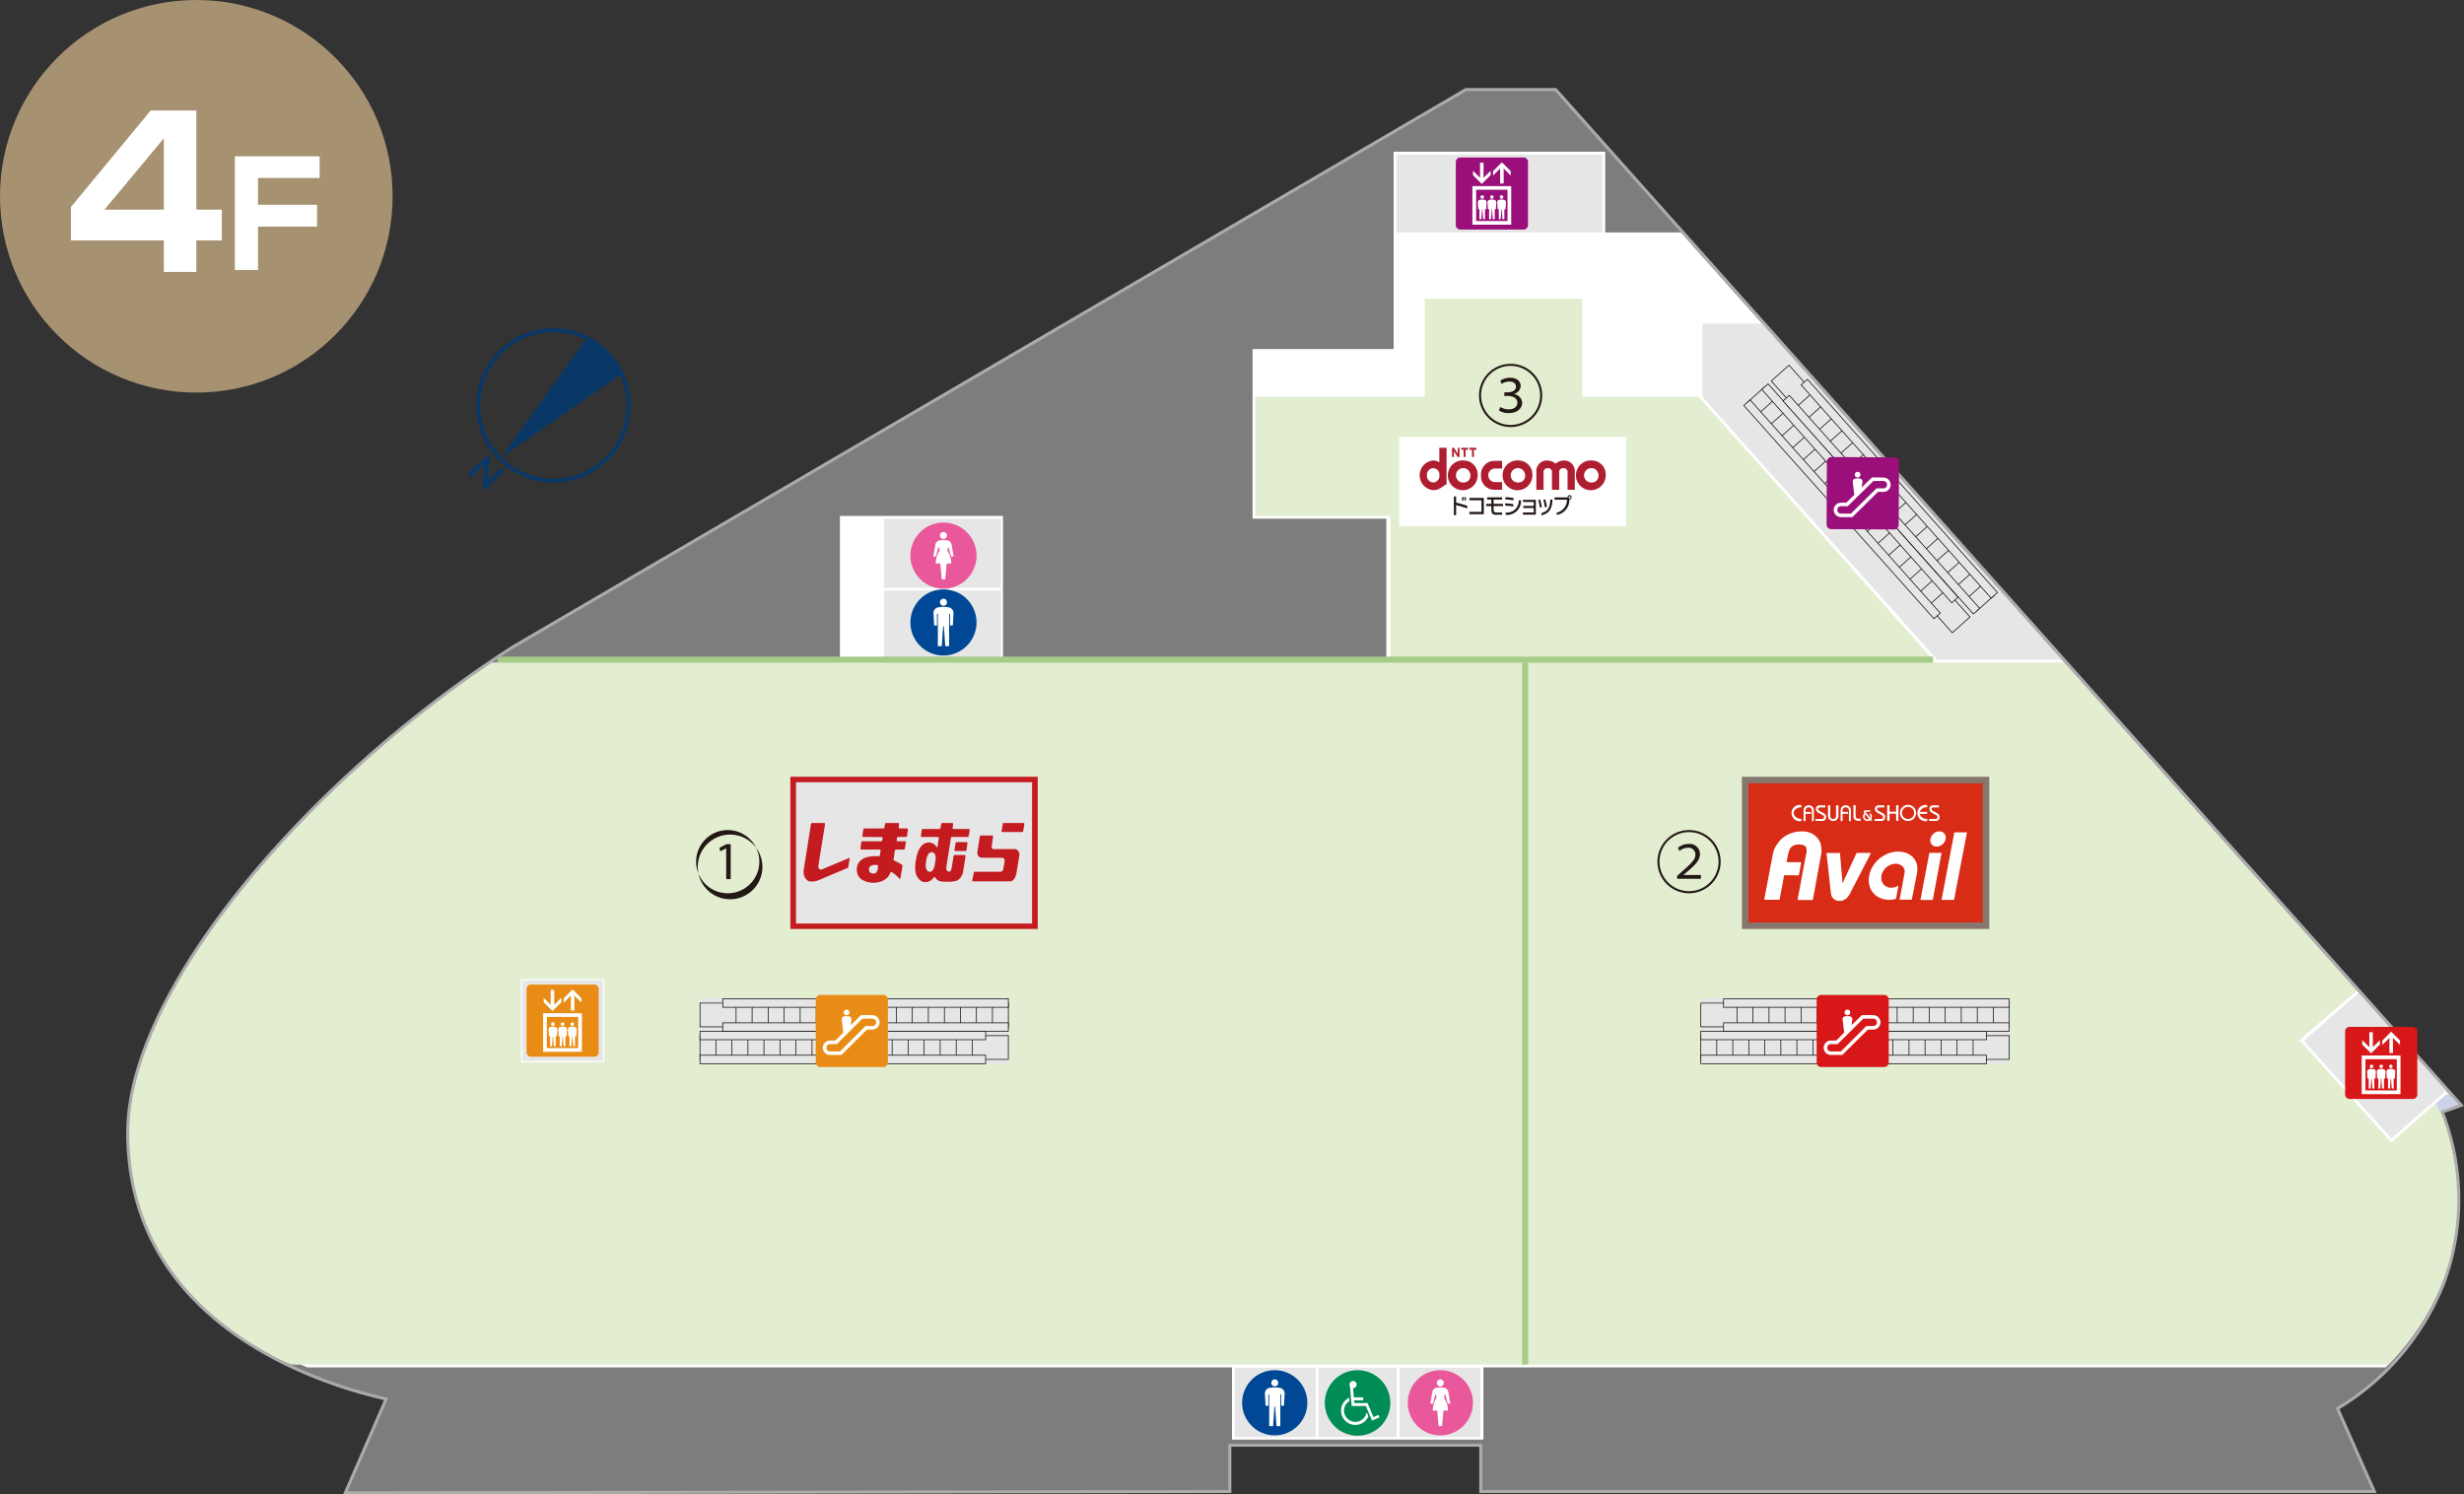 <svg xmlns="http://www.w3.org/2000/svg" viewBox="0 0 253.754 153.912"><rect x="0" y="0" width="253.754" height="153.912" fill="#333333" stroke="none"/><defs><style>.cls-1{fill:#7d7d7e;}.cls-2{fill:#fff;}.cls-3{fill:#e6e6e7;}.cls-4{fill:#e3eed1;}.cls-11,.cls-12,.cls-13,.cls-14,.cls-17,.cls-26,.cls-27,.cls-5,.cls-7{fill:none;}.cls-5{stroke:#a6cc87;stroke-width:0.63px;}.cls-6{fill:#ccd2e8;}.cls-7{stroke:#ababab;stroke-width:0.315px;}.cls-8{fill:#ae1e30;}.cls-9{fill:#221714;}.cls-10{fill:#d71718;}.cls-11,.cls-12,.cls-13,.cls-14{stroke:#040000;}.cls-11{stroke-width:0.072px;}.cls-12{stroke-width:0.072px;}.cls-13{stroke-width:0.072px;}.cls-14{stroke-width:0.072px;}.cls-15{fill:#9a0f79;}.cls-16{fill:#e88c15;}.cls-17{stroke:#fff;stroke-width:0.126px;}.cls-18{fill:#c31b1f;}.cls-19{fill:#86776e;}.cls-20{fill:#d92c16;}.cls-21{fill:#e8589a;}.cls-22{fill:#004896;}.cls-23{fill:#008c55;}.cls-24{fill:#231815;}.cls-25{fill:#a69271;}.cls-26,.cls-27{stroke:#0a3866;}.cls-26{stroke-linecap:round;stroke-linejoin:round;stroke-width:0.494px;}.cls-27{stroke-width:0.405px;}.cls-28{fill:#0a3866;}</style></defs><title>4f</title><g id="レイヤー_2" data-name="レイヤー 2"><g id="レイヤー_1-2" data-name="レイヤー 1"><path class="cls-1" d="M152.496,148.856v4.763h92.022l-3.781-8.546A26.203,26.203,0,0,0,251.661,132.19a24.733,24.733,0,0,0-.143-17.649l1.962-.698L160.208,9.226h-9.244L52.791,66.648C31.857,80.1,13.157,101.888,13.157,116.644c0,20.925,22.195,26.438,26.608,27.45l-4.2,9.66,91.087-.135v-4.763Z"/><path class="cls-2" d="M152.77,148.272v-7.438h92.915a26.435,26.435,0,0,0,5.914-8.9,23.164,23.164,0,0,0,1.262-11.945,22.933,22.933,0,0,0-1.396-5.294l-.249-.564,1.744-.621L173.103,23.942h-7.794V15.623H143.523V35.952H128.994v17.47h13.777v14.521H103.29V53.136H86.499V67.943H51.671A119.666,119.666,0,0,0,25.593,91.395a68.458,68.458,0,0,0-8.665,13.254A28.199,28.199,0,0,0,13.73,116.571,23.753,23.753,0,0,0,17.189,129.27a26.998,26.998,0,0,0,7.961,8.062,39.517,39.517,0,0,0,6.489,3.502H126.877v7.438Z"/><polygon class="cls-3" points="199.5 67.942 212.333 67.942 181.486 33.343 175.315 33.343 175.318 40.867 199.5 67.942"/><rect class="cls-3" x="91.03" y="60.827" width="12.051" height="7.116"/><rect class="cls-3" x="91.03" y="53.422" width="12.051" height="7.118"/><rect class="cls-3" x="143.81" y="15.909" width="21.213" height="8.033"/><polygon class="cls-3" points="246.277 117.256 237.261 107.202 242.923 102.252 251.944 112.306 246.277 117.256"/><path class="cls-4" d="M142.772,68.231s-75.744-.002-92.389-.002a117.996,117.996,0,0,0-25.377,23.166,68.443,68.443,0,0,0-8.665,13.254,28.195,28.195,0,0,0-3.199,11.922,23.75,23.75,0,0,0,3.46,12.699,29.491,29.491,0,0,0,8.198,8.605,30.533,30.533,0,0,0,5.213,2.67h127.062V68.231Z"/><path class="cls-4" d="M252.861,119.988c-.111-.767-.255-1.472-.4-2.101a25.218,25.218,0,0,0-1.245-3.757l-.374-.496-4.568,4.028-1.42-1.561-8.051-8.988,5.928-5.075-30.196-33.81h-55.13v72.316H245.97a26.368,26.368,0,0,0,5.629-8.611,23.158,23.158,0,0,0,1.262-11.945"/><polygon class="cls-4" points="174.937 40.867 162.956 40.867 162.956 30.769 146.728 30.769 146.728 40.867 129.28 40.867 129.28 53.136 143.176 53.136 143.176 67.942 174.756 67.942 174.797 67.942 186.945 67.942 192.748 67.942 199.074 67.942 174.937 40.867"/><line class="cls-5" x1="199.074" y1="67.943" x2="51.24" y2="67.943"/><polygon class="cls-6" points="250.842 113.634 252.138 112.589 253.315 113.744 251.293 114.562 250.842 113.634"/><path class="cls-7" d="M152.496,148.856v4.763h92.022l-3.781-8.546A26.203,26.203,0,0,0,251.661,132.19a24.733,24.733,0,0,0-.143-17.649l1.962-.698L160.208,9.226h-9.244L52.791,66.648C31.857,80.1,13.157,101.888,13.157,116.644c0,20.925,22.195,26.438,26.608,27.45l-4.2,9.66,91.087-.135v-4.763Z"/><line class="cls-5" x1="157.074" y1="68.231" x2="157.074" y2="140.545"/><rect class="cls-2" x="144.098" y="44.99" width="23.375" height="9.208"/><path class="cls-8" d="M152.522,48.954a1.383,1.383,0,0,0,1.27,1.486q.057.004.115.004h.784v-.788h-.711a.7.7,0,0,1-.017-1.401h.728v-.789h-.784a1.383,1.383,0,0,0-1.389,1.376c0,.037.001.074.004.111"/><path class="cls-8" d="M161.1,47.428a1.39,1.39,0,0,0-.901.329,1.39,1.39,0,0,0-.899-.329,1.098,1.098,0,0,0-1.086,1.109q.001.048.005.096v1.812h.745V48.674a.403.403,0,0,1,.436-.454.381.381,0,0,1,.427.415v1.81h.746v-1.81a.382.382,0,0,1,.426-.415.4.4,0,0,1,.437.359.407.407,0,0,1-.002.095v1.771h.746v-1.812a1.097,1.097,0,0,0-.983-1.2c-.032-.003-.065-.005-.097-.005"/><path class="cls-8" d="M163.977,47.428a1.534,1.534,0,1,0,1.381,1.673q.007-.072.007-.144a1.445,1.445,0,0,0-1.357-1.527l-.031-.002m-.002,2.263a.742.742,0,1,1,.643-.737.674.674,0,0,1-.608.734l-.035.002"/><path class="cls-8" d="M148.228,46.12v1.496a1.202,1.202,0,0,0-.647-.188,1.535,1.535,0,0,0,0,3.054c.672,0,.923-.367,1.395-.607V46.12Zm-1.274,2.834a.672.672,0,0,1,.607-.732l.034-.002a.665.665,0,0,1,.645.684l-.002.034v.039a.665.665,0,0,1-.615.712l-.029.002a.672.672,0,0,1-.642-.701l.003-.036"/><polygon class="cls-8" points="151.193 46.12 151.192 46.323 150.929 46.323 150.93 47.065 150.735 47.065 150.735 46.323 150.473 46.323 150.473 46.12 151.193 46.12"/><polygon class="cls-8" points="152.055 46.12 152.055 46.323 151.792 46.323 151.792 47.065 151.597 47.065 151.597 46.323 151.336 46.323 151.336 46.12 152.055 46.12"/><polygon class="cls-8" points="149.742 46.12 150.123 46.724 150.123 46.12 150.309 46.12 150.309 47.065 150.106 47.065 149.726 46.461 149.726 47.065 149.539 47.065 149.539 46.12 149.742 46.12"/><path class="cls-8" d="M150.789,47.428a1.534,1.534,0,1,0,1.38,1.674q.007-.072.007-.145a1.444,1.444,0,0,0-1.356-1.527l-.031-.002m-.001,2.263a.743.743,0,1,1,.64-.737.673.673,0,0,1-.606.734l-.034.002"/><path class="cls-8" d="M156.422,47.428A1.534,1.534,0,1,0,157.805,49.1q.007-.071.007-.142a1.442,1.442,0,0,0-1.351-1.527l-.039-.002m0,2.263a.742.742,0,1,1,.642-.737.673.673,0,0,1-.607.734l-.035.002"/><path class="cls-9" d="M149.958,52.019V53.064h-.231V51.131h.231v.634c.405.101.781.2,1.148.33V52.36c-.393-.131-.762-.242-1.148-.341m.613-.823h.151v.346h-.151Zm.241,0h.15v.346h-.15Z"/><polygon class="cls-9" points="151.323 52.961 151.323 52.722 152.569 52.722 152.569 51.523 151.327 51.523 151.327 51.284 152.809 51.284 152.809 52.961 151.323 52.961"/><path class="cls-9" d="M153.82,52.123v.372c0,.19.056.29.287.29h.592v.234h-.662c-.328,0-.45-.17-.45-.465V52.123H153.06v-.231h.528v-.438h-.434v-.231h1.538v.231H153.82v.438h.974v.231Z"/><path class="cls-9" d="M155.013,52.079v-.238a7.357,7.357,0,0,1,.836.088v.24a6.45,6.45,0,0,0-.836-.09m.019-.64v-.236a7.816,7.816,0,0,1,.835.087v.242a6.724,6.724,0,0,0-.835-.093m.032,1.588v-.242a1.211,1.211,0,0,0,1.345-1.253h.232a1.43,1.43,0,0,1-1.577,1.495"/><polygon class="cls-9" points="156.845 53.007 156.845 52.783 157.949 52.783 157.949 52.326 156.875 52.326 156.875 52.106 157.949 52.106 157.949 51.702 156.845 51.702 156.845 51.482 158.168 51.482 158.168 53.007 156.845 53.007"/><path class="cls-9" d="M158.575,52.26a5.572,5.572,0,0,0-.164-.788h.211a6.686,6.686,0,0,1,.168.788Zm.17.809v-.227c.679-.164.899-.638.907-1.36v-.026h.225v.026c-.016.918-.369,1.437-1.132,1.587m.346-.833a6.634,6.634,0,0,0-.15-.782h.209a6.143,6.143,0,0,1,.161.782Z"/><path class="cls-9" d="M161.649,51.445a.079.079,0,0,1-.027-.003,1.566,1.566,0,0,1-1.301,1.593v-.236a1.351,1.351,0,0,0,1.058-1.331h-1.289v-.235h1.364v-.008a.197.197,0,1,1,.391-.039.192.192,0,0,1,0,.039.21.21,0,0,1-.196.22m0-.328a.104.104,0,0,0-.101.107v.001a.102.102,0,1,0,.203,0,.104.104,0,0,0-.099-.108h-.003"/><path class="cls-10" d="M241.977,113.191a.465.465,0,0,1-.466-.464v-6.503a.464.464,0,0,1,.466-.46h6.501a.464.464,0,0,1,.468.46v6.503a.466.466,0,0,1-.468.464h-6.501Z"/><path class="cls-2" d="M246.833,112.308h-3.231v-3.215h3.231Zm-3.614.383h3.996v-3.979h-3.996Z"/><polygon class="cls-2" points="245.094 107.584 245.094 107.129 244.364 107.858 244.364 106.31 244.004 106.31 244.004 107.858 243.277 107.129 243.277 107.584 244.185 108.493 245.094 107.584"/><polygon class="cls-2" points="246.073 106.9 246.073 108.448 246.438 108.448 246.438 106.9 247.166 107.625 247.166 107.169 246.253 106.262 245.347 107.169 245.347 107.625 246.073 106.9"/><path class="cls-2" d="M243.816,111.089h.124V112.12h.199l.073-1.031h.034l.074,1.031h.197v-1.031h.125l.035-.691a.264.264,0,0,0-.23-.283,1.33,1.33,0,0,0-.437,0,.264.264,0,0,0-.23.283Z"/><path class="cls-2" d="M244.23,110.018a.178.178,0,0,0,.179-.177V109.84a.18.18,0,1,0-.182.178h.003"/><path class="cls-2" d="M244.815,111.089h.121V112.12h.2l.074-1.031h.035l.071,1.031h.201v-1.031h.123l.036-.691a.267.267,0,0,0-.232-.283,1.382,1.382,0,0,0-.217-.018,1.329,1.329,0,0,0-.217.018.266.266,0,0,0-.234.283Z"/><path class="cls-2" d="M245.227,110.018a.179.179,0,0,0,.18-.178v0a.181.181,0,1,0-.185.178h.005"/><path class="cls-2" d="M245.811,111.089h.123V112.12h.199l.072-1.031h.037l.074,1.031h.197v-1.031h.126l.034-.691a.266.266,0,0,0-.23-.283,1.348,1.348,0,0,0-.44,0,.268.268,0,0,0-.228.283Z"/><path class="cls-2" d="M246.221,110.018a.179.179,0,1,0-.18-.178.18.18,0,0,0,.18.178"/><rect class="cls-3" x="190.174" y="36.631" width="2.445" height="31.759" transform="translate(13.571 140.646) rotate(-41.706)"/><path class="cls-11" d="M200.365,60.804l-1.843,1.645m.746-2.877-1.844,1.645M198.17,58.34l-1.843,1.645m.747-2.875-1.846,1.645m.746-2.877-1.842,1.644m.744-2.876L193.03,56.292m.747-2.876-1.844,1.643m.747-2.875-1.845,1.644m.747-2.877-1.845,1.646m.746-2.876L188.64,51.365m.744-2.876L187.54,50.135m.747-2.876-1.845,1.644m.747-2.877-1.844,1.645m.746-2.875L184.247,46.439m.746-2.876-1.845,1.646m.745-2.877-1.844,1.644m.747-2.875-1.845,1.645m-1.037-1.273,1.826-1.627,21.138,23.702-1.824,1.626Z"/><polygon class="cls-3" points="179.587 41.766 180.233 41.188 199.814 63.142 199.167 63.721 179.587 41.766"/><polygon class="cls-11" points="179.587 41.766 180.233 41.188 199.814 63.142 199.167 63.721 179.587 41.766"/><rect class="cls-3" x="191.111" y="36.102" width="0.868" height="29.417" transform="translate(14.69 140.218) rotate(-41.675)"/><rect class="cls-12" x="191.111" y="36.102" width="0.868" height="29.417" transform="translate(14.69 140.218) rotate(-41.675)"/><rect class="cls-3" x="192.676" y="34.399" width="2.445" height="31.759" transform="translate(15.7 141.765) rotate(-41.712)"/><path class="cls-11" d="M184.929,41.985l1.844-1.644m-.748,2.876,1.846-1.645m-.746,2.876,1.844-1.645m-.746,2.876,1.844-1.644m-.747,2.876,1.844-1.645m-.744,2.877,1.844-1.645m-.746,2.877L193.36,47.73m-.744,2.875,1.845-1.644m-.748,2.876,1.846-1.645m-.748,2.875,1.845-1.643M195.912,54.3l1.844-1.645m-.747,2.877,1.845-1.646m-.747,2.876,1.844-1.644m-.746,2.876,1.845-1.645m-.747,2.876,1.844-1.644m-.745,2.876,1.843-1.645m-.745,2.876,1.846-1.644m1.035,1.271-1.825,1.627-21.14-23.701,1.826-1.627Z"/><rect class="cls-3" x="195.16" y="35.626" width="0.87" height="29.417" transform="translate(16.078 142.879) rotate(-41.703)"/><rect class="cls-13" x="195.16" y="35.626" width="0.87" height="29.417" transform="translate(16.078 142.879) rotate(-41.703)"/><rect class="cls-3" x="193.316" y="37.27" width="0.868" height="29.418" transform="translate(14.639 142.312) rotate(-41.781)"/><rect class="cls-14" x="193.316" y="37.27" width="0.868" height="29.418" transform="translate(14.639 142.312) rotate(-41.781)"/><path class="cls-15" d="M188.571,54.499a.465.465,0,0,1-.461-.467l.032-6.498a.466.466,0,0,1,.468-.461l6.495.034a.465.465,0,0,1,.463.465l-.033,6.497a.467.467,0,0,1-.467.463Z"/><path class="cls-2" d="M191.304,49.181a.292.292,0,1,0-.289-.295.289.289,0,0,0,.282.295h.007"/><path class="cls-2" d="M194.706,49.935a.747.747,0,0,1-.762.731l-.01,0-.534-.003-2.638,2.602-1.164-.006a.733.733,0,0,1-.751-.714c0-.009,0-.017,0-.026a.745.745,0,0,1,.744-.745h.012l.534.002.828-.812-.161-1.34a.192.192,0,0,1-.003-.04.306.306,0,0,1,.261-.3,2.416,2.416,0,0,1,.244-.013,2.007,2.007,0,0,1,.246.018.306.306,0,0,1,.261.301.07.07,0,0,1-.008.039l-.076.58,1.058-1.037,1.156.006a.755.755,0,0,1,.764.746v.011"/><path class="cls-15" d="M190.285,52.141l2.649-2.604,1.005.005a.402.402,0,0,1,.291.119.367.367,0,0,1,.111.272.375.375,0,0,1-.38.369l-.024-.001-.687-.002-2.637,2.604-1.014-.005a.4.4,0,0,1-.286-.111.369.369,0,0,1-.103-.265.409.409,0,0,1,.111-.274.402.402,0,0,1,.281-.109Z"/><rect class="cls-3" x="72.087" y="102.796" width="31.797" height="6.758"/><rect class="cls-3" x="72.087" y="106.669" width="31.758" height="2.445"/><path class="cls-11" d="M100.126,106.717v2.47m-1.65-2.47v2.47m-1.65-2.47v2.47m-1.65-2.47v2.47m-1.651-2.47v2.47m-1.649-2.47v2.47m-1.65-2.47v2.47m-1.65-2.47v2.47m-1.65-2.47v2.47m-1.651-2.47v2.47m-1.649-2.47v2.47m-1.65-2.47v2.47m-1.65-2.47v2.47m-1.65-2.47v2.47m-1.651-2.47v2.47m-1.65-2.47v2.47m-1.649-2.47v2.47m-1.639-2.518h31.758v2.445H72.087Z"/><rect class="cls-3" x="72.087" y="108.686" width="29.418" height="0.868"/><rect class="cls-11" x="72.087" y="108.686" width="29.418" height="0.868"/><rect class="cls-3" x="72.087" y="106.216" width="29.418" height="0.868"/><rect class="cls-11" x="72.087" y="106.216" width="29.418" height="0.868"/><rect class="cls-3" x="72.087" y="103.315" width="31.758" height="2.447"/><path class="cls-11" d="M75.806,105.713v-2.471m1.649,2.471v-2.471m1.651,2.471v-2.471m1.65,2.471v-2.471m1.649,2.471v-2.471m1.651,2.471v-2.471m1.65,2.471v-2.471m1.65,2.471v-2.471m1.65,2.471v-2.471m1.65,2.471v-2.471m1.65,2.471v-2.471m1.649,2.471v-2.471m1.65,2.471v-2.471m1.652,2.471v-2.471m1.649,2.471v-2.471m1.651,2.471v-2.471m1.648,2.471v-2.471m1.64,2.52H72.087V103.315h31.758Z"/><rect class="cls-3" x="74.427" y="102.875" width="29.418" height="0.87"/><rect class="cls-11" x="74.427" y="102.875" width="29.418" height="0.87"/><rect class="cls-3" x="74.427" y="105.347" width="29.418" height="0.869"/><rect class="cls-11" x="74.427" y="105.347" width="29.418" height="0.869"/><path class="cls-16" d="M84.477,102.477h6.498a.462.462,0,0,1,.462.462v6.497a.464.464,0,0,1-.464.464H84.477a.464.464,0,0,1-.464-.464h0v-6.496A.463.463,0,0,1,84.477,102.477Z"/><path class="cls-2" d="M87.183,104.57a.291.291,0,1,0-.005,0h.005"/><path class="cls-2" d="M90.587,105.304a.748.748,0,0,1-.757.739l-.012,0h-.534l-2.626,2.614h-1.165a.732.732,0,0,1-.754-.71c0-.009,0-.017,0-.026a.746.746,0,0,1,.743-.748h.542l.824-.819-.167-1.339a.122.122,0,0,1-.004-.038.305.305,0,0,1,.26-.3,2.274,2.274,0,0,1,.245-.016,2.165,2.165,0,0,1,.244.016.305.305,0,0,1,.262.3.079.079,0,0,1-.006.038l-.072.581,1.052-1.041h1.156a.757.757,0,0,1,.769.745v.005"/><path class="cls-16" d="M86.176,107.537l2.636-2.619h1.006a.401.401,0,0,1,.293.118.367.367,0,0,1,.111.268.376.376,0,0,1-.378.374l-.026-.001h-.687l-2.623,2.619H85.493a.402.402,0,0,1-.285-.111.363.363,0,0,1-.105-.265.402.402,0,0,1,.111-.276.39.39,0,0,1,.279-.107Z"/><rect class="cls-3" x="175.16" y="102.796" width="31.797" height="6.758"/><rect class="cls-3" x="175.16" y="106.669" width="31.76" height="2.445"/><path class="cls-11" d="M203.2,106.717v2.47m-1.65-2.47v2.47m-1.65-2.47v2.47m-1.65-2.47v2.47m-1.65-2.47v2.47m-1.651-2.47v2.47m-1.65-2.47v2.47m-1.649-2.47v2.47m-1.65-2.47v2.47m-1.649-2.47v2.47m-1.652-2.47v2.47m-1.647-2.47v2.47m-1.652-2.47v2.47m-1.65-2.47v2.47m-1.649-2.47v2.47m-1.65-2.47v2.47m-1.649-2.47v2.47m-1.642-2.518h31.76v2.445H175.16Z"/><rect class="cls-3" x="175.16" y="108.686" width="29.419" height="0.868"/><rect class="cls-11" x="175.16" y="108.686" width="29.419" height="0.868"/><rect class="cls-3" x="175.16" y="106.216" width="29.419" height="0.868"/><rect class="cls-11" x="175.16" y="106.216" width="29.419" height="0.868"/><rect class="cls-3" x="175.16" y="103.315" width="31.76" height="2.447"/><path class="cls-11" d="M178.88,105.713v-2.471m1.65,2.471v-2.471m1.649,2.471v-2.471m1.65,2.471v-2.471m1.649,2.471v-2.471m1.652,2.471v-2.471m1.65,2.471v-2.471m1.649,2.471v-2.471m1.65,2.471v-2.471m1.649,2.471v-2.471m1.651,2.471v-2.471m1.65,2.471v-2.471m1.651,2.471v-2.471m1.649,2.471v-2.471m1.649,2.471v-2.471m1.651,2.471v-2.471m1.65,2.471v-2.471m1.64,2.52H175.16V103.315h31.76Z"/><rect class="cls-3" x="177.5" y="102.875" width="29.419" height="0.87"/><rect class="cls-11" x="177.5" y="102.875" width="29.419" height="0.87"/><rect class="cls-3" x="177.5" y="105.347" width="29.419" height="0.869"/><rect class="cls-11" x="177.5" y="105.347" width="29.419" height="0.869"/><path class="cls-10" d="M187.551,102.477h6.497a.462.462,0,0,1,.462.462v6.497a.464.464,0,0,1-.464.464h-6.494a.464.464,0,0,1-.464-.464h0V102.94A.463.463,0,0,1,187.551,102.477Z"/><path class="cls-2" d="M190.256,104.57a.292.292,0,1,0-.291-.294v.002a.288.288,0,0,0,.284.292h.007"/><path class="cls-2" d="M193.661,105.306a.745.745,0,0,1-.753.736l-.013,0h-.535l-2.627,2.614h-1.165a.733.733,0,0,1-.754-.712c0-.008,0-.017,0-.025a.746.746,0,0,1,.745-.748h.544l.821-.819-.165-1.339a.073.073,0,0,1-.007-.038.306.306,0,0,1,.264-.3,1.91,1.91,0,0,1,.487,0,.306.306,0,0,1,.262.3.101.101,0,0,1-.005.038l-.074.582,1.052-1.042h1.158a.757.757,0,0,1,.767.748v.004"/><path class="cls-10" d="M189.251,107.537l2.637-2.619h1.006a.401.401,0,0,1,.292.118.363.363,0,0,1,.111.27.377.377,0,0,1-.382.371l-.02-.001h-.687l-2.625,2.619h-1.015a.396.396,0,0,1-.283-.111.358.358,0,0,1-.106-.265.412.412,0,0,1,.11-.276.39.39,0,0,1,.279-.107Z"/><rect class="cls-3" x="53.728" y="100.907" width="8.427" height="8.426"/><rect class="cls-17" x="53.728" y="100.907" width="8.427" height="8.426"/><path class="cls-16" d="M54.69,108.835a.464.464,0,0,1-.464-.464v-6.504a.463.463,0,0,1,.464-.462h6.502a.465.465,0,0,1,.467.462v6.504a.466.466,0,0,1-.467.464Z"/><path class="cls-2" d="M59.547,107.952H56.315v-3.219h3.233Zm-3.615.38h3.996v-3.977H55.933Z"/><polygon class="cls-2" points="57.809 103.227 57.809 102.771 57.08 103.502 57.08 101.953 56.718 101.953 56.718 103.502 55.991 102.771 55.991 103.227 56.898 104.133 57.809 103.227"/><polygon class="cls-2" points="58.789 102.542 58.789 104.089 59.152 104.089 59.152 102.542 59.879 103.268 59.879 102.812 58.967 101.906 58.061 102.812 58.061 103.268 58.789 102.542"/><path class="cls-2" d="M56.529,106.733h.124v1.029h.198l.074-1.029h.036l.072,1.029h.197v-1.029h.125l.037-.689a.268.268,0,0,0-.23-.286,1.487,1.487,0,0,0-.22-.017,1.463,1.463,0,0,0-.219.017.266.266,0,0,0-.229.286Z"/><path class="cls-2" d="M56.942,105.661a.179.179,0,0,0,.18-.178h0a.181.181,0,1,0-.361-.008v.008a.18.18,0,0,0,.181.178"/><path class="cls-2" d="M57.527,106.733h.122v1.029h.2l.074-1.029H57.96l.07,1.029h.2v-1.029h.123l.037-.689a.269.269,0,0,0-.232-.286,1.436,1.436,0,0,0-.435,0,.267.267,0,0,0-.232.286Z"/><path class="cls-2" d="M57.941,105.661a.182.182,0,1,0-.182-.187v.009a.179.179,0,0,0,.18.178h.003"/><path class="cls-2" d="M58.523,106.733h.124v1.029h.199l.074-1.029h.036l.072,1.029h.197v-1.029h.126l.035-.689a.269.269,0,0,0-.23-.286,1.51,1.51,0,0,0-.222-.017,1.546,1.546,0,0,0-.219.017.267.267,0,0,0-.227.286Z"/><path class="cls-2" d="M58.935,105.661a.178.178,0,0,0,.18-.175v-.003a.182.182,0,0,0-.18-.182.183.183,0,0,0-.179.182.179.179,0,0,0,.179.178"/><rect class="cls-18" x="81.394" y="80.005" width="25.477" height="15.676"/><rect class="cls-3" x="81.978" y="80.567" width="24.308" height="14.552"/><path class="cls-18" d="M83.605,84.767h1.265a.112.112,0,0,1,.059.018.107.107,0,0,1,.033.056.252.252,0,0,1-.003.084l-.676,4.23s-.006.14-.001.159a.511.511,0,0,0,.052.125.376.376,0,0,0,.114.112.224.224,0,0,0,.124.012.555.555,0,0,0,.076-.019l2.785-1.169s.033-.017.049,0a.076.076,0,0,1,.021.052l-.141.872a.198.198,0,0,1-.023.066.176.176,0,0,1-.063.037L84.2,90.697s-.166.05-.262.069a3.531,3.531,0,0,1-.379.028.696.696,0,0,1-.224-.028.533.533,0,0,1-.281-.182.844.844,0,0,1-.23-.374,1.138,1.138,0,0,1-.063-.449c.01-.155.024-.271.024-.271l.732-4.606a.248.248,0,0,1,.028-.081c.027-.042.059-.036.059-.036"/><path class="cls-18" d="M93.477,85.344a.042.042,0,0,0-.039-.015h-.811a.04.04,0,0,1-.036-.015c-.019-.01-.024-.026-.03-.053a.375.375,0,0,1,0-.129c0-.024.03-.254.03-.254a.093.093,0,0,0,0-.042.072.072,0,0,0-.024-.055.059.059,0,0,0-.05-.015h-1.3a.091.091,0,0,0-.052.027.104.104,0,0,0-.02.059l-.065.372-.008.036a.114.114,0,0,1-.039.061.052.052,0,0,1-.036.007H89.013a.08.08,0,0,0-.059.015c-.022.019-.022.028-.04.074-.014.04-.095.631-.095.631a.245.245,0,0,0-.005.061.117.117,0,0,0,.028.073c.034.029.058.02.058.02l1.911.009.036.011a.091.091,0,0,1,.036.053.227.227,0,0,1,0,.11.716.716,0,0,1-.033.161c-.013.041-.008.041-.032.071-.021.034-.036.029-.036.029H88.84s-.077,0-.093.022c-.027.017-.034.05-.045.082-.024.111-.087.625-.087.625a.135.135,0,0,0,.017.094c.023.029.084.029.084.029h1.841a.206.206,0,0,1,.044,0,.131.131,0,0,1,.055.018.078.078,0,0,1,.028.054,1.279,1.279,0,0,1-.028.262c-.01.087-.043.22-.043.235a.644.644,0,0,1-.025.088c-.013.032-.031.027-.048.032-.016,0-.099.002-.158,0-.059-.005-.301,0-.387,0a4.088,4.088,0,0,0-.495.049,2.599,2.599,0,0,0-.487.138,1.677,1.677,0,0,0-.477.348,1.4,1.4,0,0,0-.249.449,1.669,1.669,0,0,0-.044.475,1.026,1.026,0,0,0,.065.359,1.168,1.168,0,0,0,.287.458,1.369,1.369,0,0,0,.433.268,3.975,3.975,0,0,0,.38.13,3.23,3.23,0,0,0,.375.057A2.961,2.961,0,0,0,90.17,90.91a2.494,2.494,0,0,0,.405-.075,2.173,2.173,0,0,0,.403-.151,2.569,2.569,0,0,0,.351-.245,1.572,1.572,0,0,0,.196-.229c.031-.039.097-.174.116-.208.021-.031.077-.154.088-.166.011-.017.011-.017.037-.028a.104.104,0,0,1,.071.013,1.087,1.087,0,0,1,.171.118,2.418,2.418,0,0,1,.291.224c.073.066.327.341.345.349.007.011.01.021.021.028.014.01.024.017.036,0a.176.176,0,0,0,.023-.069l.2-1.135a.953.953,0,0,0,.014-.113.278.278,0,0,0-.009-.101c-.011-.027-.035-.038-.078-.076a2.916,2.916,0,0,0-.369-.21c-.143-.076-.37-.186-.393-.199a.154.154,0,0,1-.064-.067.168.168,0,0,1,0-.064l.123-.835a.273.273,0,0,1,.01-.065.196.196,0,0,1,.051-.089.32.32,0,0,1,.07-.018h.784a.198.198,0,0,0,.036-.003.102.102,0,0,0,.064-.036.232.232,0,0,0,.027-.08l.097-.599a.158.158,0,0,0,.008-.052.093.093,0,0,0-.027-.066.053.053,0,0,0-.038-.016h-.782s-.029,0-.044-.002a.07.07,0,0,1-.044-.021c-.012-.011-.021-.026-.013-.032,0-.007.02-.249.027-.273a.281.281,0,0,1,.033-.082.141.141,0,0,1,.048-.034H93.32c.03-.004.046-.004.061-.03a.442.442,0,0,0,.029-.078l.094-.642V85.41a.088.088,0,0,0-.028-.066M90.42,89.365a1.742,1.742,0,0,1-.051.245.7.7,0,0,1-.116.238.297.297,0,0,1-.148.1.676.676,0,0,1-.334.004.342.342,0,0,1-.159-.09.366.366,0,0,1-.094-.142.482.482,0,0,1-.029-.207.403.403,0,0,1,.059-.193.483.483,0,0,1,.138-.148.799.799,0,0,1,.162-.062c.057-.005.168-.024.208-.026a1.275,1.275,0,0,1,.203,0,.434.434,0,0,1,.104.026s.05.015.057.034c.01.02.01.015.01.064,0,.042-.007.099-.01.157"/><path class="cls-18" d="M99.84,85.397a.071.071,0,0,0-.048-.014H98.205a.087.087,0,0,1-.036-.009.112.112,0,0,1-.056-.041.203.203,0,0,1-.011-.047l.054-.368v-.049a.116.116,0,0,0-.016-.071.081.081,0,0,0-.061-.028H97.009a.376.376,0,0,0-.054.03.24.24,0,0,0-.027.075s-.066.383-.081.422a.392.392,0,0,1-.047.075.125.125,0,0,1-.056.011H95.041s-.048-.003-.065.014a.103.103,0,0,0-.039.075c-.032.108-.094.623-.094.623a.15.15,0,0,0-.002.045.067.067,0,0,0,.017.043.078.078,0,0,0,.041.02h1.676a.154.154,0,0,1,.049.009.069.069,0,0,1,.049.055.182.182,0,0,1,.006.09l-.119.752s-.009.081-.015.102a.083.083,0,0,1-.046.051c-.003.006-.009,0-.022-.013-.01-.003-.022-.023-.04-.04-.016-.019-.044-.052-.084-.1a.722.722,0,0,0-.157-.161.636.636,0,0,0-.215-.111.707.707,0,0,0-.281-.064.847.847,0,0,0-.36.051,1.27,1.27,0,0,0-.482.349,1.806,1.806,0,0,0-.328.6,3.916,3.916,0,0,0-.149.516c-.029.094-.091.517-.108.624-.007.1-.027.326-.027.401,0,.081.02.35.021.389a2.539,2.539,0,0,0,.05.258,1.27,1.27,0,0,0,.125.32,2.195,2.195,0,0,0,.211.281,1.128,1.128,0,0,0,.261.202.768.768,0,0,0,.34.088.839.839,0,0,0,.286-.026,1.54,1.54,0,0,0,.258-.105.948.948,0,0,0,.227-.176,1.433,1.433,0,0,0,.154-.194l.03-.03c.007-.006.013-.006.028-.006.017,0,.017.006.044.03a1.34,1.34,0,0,1,.104.144,2.051,2.051,0,0,0,.166.147.836.836,0,0,0,.204.111,1.802,1.802,0,0,0,.297.056c.115.01.303.01.424.015s.418-.015.516-.015c.091,0,.235-.033.31-.037a1.107,1.107,0,0,0,.257-.077,1.06,1.06,0,0,0,.24-.167,1.116,1.116,0,0,0,.217-.282,1.056,1.056,0,0,0,.138-.324,1.915,1.915,0,0,0,.054-.258l.23-1.498v-.027a.116.116,0,0,0-.021-.054.16.16,0,0,0-.038-.018H98.324a.065.065,0,0,1-.033.007c-.023,0-.034.011-.059.043a.235.235,0,0,0-.036.099s-.162,1.051-.179,1.119a1.586,1.586,0,0,1-.062.268.335.335,0,0,1-.102.142.219.219,0,0,1-.149.03.254.254,0,0,1-.165-.084.372.372,0,0,1-.089-.215,1.72,1.72,0,0,1,.012-.22l.472-2.954a.08.08,0,0,1,.057-.093h1.682a.169.169,0,0,0,.055-.02.253.253,0,0,0,.03-.075l.103-.599s.002-.035.002-.051a.105.105,0,0,0-.023-.061m-3.496,3.178c-.009.075-.055.375-.071.475a2.96,2.96,0,0,1-.098.365.913.913,0,0,1-.147.249.4.4,0,0,1-.187.118.363.363,0,0,1-.203-.013.375.375,0,0,1-.176-.139.655.655,0,0,1-.111-.245,1.086,1.086,0,0,1-.018-.246c.006-.102.018-.303.04-.426A3.324,3.324,0,0,1,95.46,88.28a.994.994,0,0,1,.147-.307.52.52,0,0,1,.28-.2.409.409,0,0,1,.206.03.581.581,0,0,1,.176.162.493.493,0,0,1,.084.254,2.39,2.39,0,0,1-.008.356"/><path class="cls-18" d="M99.606,86.761a.069.069,0,0,0-.055-.025H98.486s-.022.013-.039.025a.091.091,0,0,0-.027.043l-.119.69s-.002.05-.002.066a.126.126,0,0,0,.016.072c.027.025.04.019.04.019h1.1a.089.089,0,0,0,.053-.024.111.111,0,0,0,.021-.039l.1-.706a.183.183,0,0,0,.001-.045.103.103,0,0,0-.025-.076"/><path class="cls-18" d="M101.003,86.054h1.212a.047.047,0,0,1,.033.016.092.092,0,0,1,.026.051.131.131,0,0,1-.003.035l-.143.974a.473.473,0,0,0,.002.132.296.296,0,0,0,.051.118.336.336,0,0,0,.094.067c.039.013.042.009.042.009h2.224a.544.544,0,0,1,.104.023.53.53,0,0,1,.162.109.5.5,0,0,1,.151.257.736.736,0,0,1,.023.249c-.008.066-.03.165-.03.165l-.276,1.7a1.767,1.767,0,0,1-.099.317.88.88,0,0,1-.197.333.481.481,0,0,1-.185.127.955.955,0,0,1-.152.043h-3.858a.091.091,0,0,1-.044-.028c-.016-.019-.016-.03-.01-.062.002-.024.002-.037.002-.037l.155-.796a.071.071,0,0,1,.025-.048.086.086,0,0,1,.048-.021h2.718a.156.156,0,0,0,.079-.039.365.365,0,0,0,.117-.118.332.332,0,0,0,.05-.12c.009-.013.121-.712.127-.74a.65.65,0,0,0,.005-.206c-.018-.05-.038-.131-.105-.164a.418.418,0,0,0-.177-.045.249.249,0,0,0-.043-.006h-1.883a1.445,1.445,0,0,1-.239-.024.29.29,0,0,1-.142-.053.366.366,0,0,1-.136-.145.69.69,0,0,1-.064-.162.588.588,0,0,1-.006-.215c.006-.086.014-.144.014-.144l.228-1.412a.415.415,0,0,1,.031-.099.09.09,0,0,1,.04-.034.058.058,0,0,1,.029-.007"/><path class="cls-18" d="M103.338,84.77h2.089a.061.061,0,0,1,.04.015.161.161,0,0,1,.023.056.195.195,0,0,1,0,.034s-.113.712-.117.724a.204.204,0,0,1-.035.065.077.077,0,0,1-.058.027h-2.061a.129.129,0,0,1-.045-.018c-.017-.009-.021-.022-.024-.046a.547.547,0,0,1,.003-.06l.121-.73s.011-.034.026-.043a.12.12,0,0,1,.038-.024"/><rect class="cls-19" x="179.391" y="80.003" width="25.474" height="15.678"/><rect class="cls-20" x="180.061" y="80.673" width="24.131" height="14.337"/><path class="cls-2" d="M187.555,87.204a1.809,1.809,0,0,0-.317-.812,1.963,1.963,0,0,0-.775-.601,2.29,2.29,0,0,0-.956-.155,2.726,2.726,0,0,0-.835.116,3.037,3.037,0,0,0-.816.358,3.394,3.394,0,0,0-.497.397,6.286,6.286,0,0,0-.543.758,3.188,3.188,0,0,0-.238.7l-.892,4.709h1.579l.477-2.531,1.509.013.251-1.35L183.989,88.8l.141-.751a3.022,3.022,0,0,1,.142-.486.863.863,0,0,1,.269-.37.981.981,0,0,1,.497-.195,1.517,1.517,0,0,1,.664.045.459.459,0,0,1,.323.313.899.899,0,0,1,.021.403c-.002.077-.138.698-.138.698l-.79,4.243h1.576l.811-4.463s.014-.066.059-.335a2.128,2.128,0,0,0-.009-.698"/><path class="cls-2" d="M188.102,87.852h1.387l.26,3.077.021.011,1.432-3.095h1.484l-2.113,4.082a2.07,2.07,0,0,1-.352.535,1.249,1.249,0,0,1-.543.308,1.944,1.944,0,0,1-.419.009.745.745,0,0,1-.318-.127.934.934,0,0,1-.294-.324,1.107,1.107,0,0,1-.087-.283l-.063-.568Z"/><path class="cls-2" d="M195.259,92.571l.249-1.36s-.164.096-.265.141a1.693,1.693,0,0,1-.625.072,1.168,1.168,0,0,1-.563-.26.955.955,0,0,1-.285-.499,1.412,1.412,0,0,1,0-.542,1.782,1.782,0,0,1,.3-.587,1.522,1.522,0,0,1,.534-.42,1.369,1.369,0,0,1,.77-.146,1.034,1.034,0,0,1,.541.244.883.883,0,0,1,.223.361.976.976,0,0,1,.014.295c-.014.083-.034.168-.034.168l-.49,2.623h1.255l.545-2.777a4.741,4.741,0,0,0,.036-.498,1.921,1.921,0,0,0-.162-.661,1.627,1.627,0,0,0-.461-.58,1.938,1.938,0,0,0-.703-.348,2.731,2.731,0,0,0-.81-.079,2.906,2.906,0,0,0-.81.165,3.234,3.234,0,0,0-.855.466,2.854,2.854,0,0,0-.766.84,2.552,2.552,0,0,0-.417,1.142,2.202,2.202,0,0,0,.095,1.043,1.706,1.706,0,0,0,.386.642,1.813,1.813,0,0,0,.726.495,2.428,2.428,0,0,0,.831.167,2.725,2.725,0,0,0,.575-.055.631.631,0,0,0,.166-.052"/><polygon class="cls-2" points="198.694 87.842 199.951 87.842 199.046 92.689 197.776 92.689 198.694 87.842"/><path class="cls-2" d="M199.834,85.636a.616.616,0,0,1,.544.675.87.87,0,0,1-.204.508.927.927,0,0,1-.487.342.828.828,0,0,1-.44.011.659.659,0,0,1-.388-.316.72.72,0,0,1-.019-.563.975.975,0,0,1,.31-.448.88.88,0,0,1,.403-.201.699.699,0,0,1,.281-.008"/><polygon class="cls-2" points="201.268 85.731 202.567 85.731 201.234 92.682 199.95 92.682 201.268 85.731"/><path class="cls-2" d="M185.518,83.147v-.222a.837.837,0,1,0,0,1.636v-.22c-.44,0-.796-.265-.796-.594,0-.331.356-.6.796-.6"/><path class="cls-2" d="M186.272,82.948a.505.505,0,0,0-.532.468v1.152h.2v-.746h.558v-.199H185.94v-.207a.34.34,0,0,1,.661,0v1.152h.2V83.416a.502.502,0,0,0-.529-.468"/><path class="cls-2" d="M190.083,82.948a.508.508,0,0,0-.528.468v1.152h.2v-.746h.555v-.199h-.555v-.207a.337.337,0,0,1,.657,0v1.152h.201V83.416a.503.503,0,0,0-.53-.468"/><path class="cls-2" d="M187.983,82.948v.217h-.592a.167.167,0,0,0-.14.08.189.189,0,0,0,.01.178.527.527,0,0,0,.165.127c.085.042.378.197.439.24a.388.388,0,0,1,.191.288.471.471,0,0,1-.073.324.321.321,0,0,1-.145.123.306.306,0,0,1-.11.026h-.753v-.198h.719c.054,0,.11-.051.139-.131a.278.278,0,0,0,0-.159.314.314,0,0,0-.105-.096c-.034-.024-.477-.258-.477-.258a.523.523,0,0,1-.206-.222.435.435,0,0,1-.001-.333.376.376,0,0,1,.27-.206Z"/><path class="cls-2" d="M194.061,82.948v.217h-.595a.169.169,0,0,0-.136.08.184.184,0,0,0,.008.178.478.478,0,0,0,.168.127c.086.042.374.197.44.24a.393.393,0,0,1,.188.288.429.429,0,0,1-.073.324.313.313,0,0,1-.146.123.292.292,0,0,1-.11.026H193.05v-.198h.721c.055,0,.109-.051.136-.131a.188.188,0,0,0,0-.159.225.225,0,0,0-.102-.096c-.034-.024-.467-.258-.467-.258a.533.533,0,0,1-.216-.222.44.44,0,0,1-.002-.333.383.383,0,0,1,.173-.17.299.299,0,0,1,.104-.036Z"/><path class="cls-2" d="M199.676,82.948v.217h-.599a.16.16,0,0,0-.135.08.183.183,0,0,0,.006.178.528.528,0,0,0,.162.127c.086.042.379.197.443.24a.397.397,0,0,1,.189.288.446.446,0,0,1-.066.324.407.407,0,0,1-.151.123.325.325,0,0,1-.109.026h-.755v-.198h.722c.055,0,.107-.051.131-.131a.18.18,0,0,0,0-.159.237.237,0,0,0-.095-.096c-.036-.024-.475-.258-.475-.258a.549.549,0,0,1-.214-.222.449.449,0,0,1,0-.333.366.366,0,0,1,.17-.17.388.388,0,0,1,.107-.036Z"/><path class="cls-2" d="M189.084,82.948v1.171a.306.306,0,0,1-.596,0V82.948h-.231v1.171a.547.547,0,0,0,1.073,0V82.948Z"/><path class="cls-2" d="M191.319,84.321a.298.298,0,0,1-.144-.064.206.206,0,0,1-.074-.138V82.928h-.222v1.191a.422.422,0,0,0,.126.296.529.529,0,0,0,.314.125h.303V84.321Z"/><path class="cls-2" d="M192.826,84.525l-.125-.161a.481.481,0,0,0,.078-.261.436.436,0,0,0-.136-.332l-.124.11a.282.282,0,0,1,.099.222.392.392,0,0,1-.025.119l-.45-.565s-.029-.028-.026-.039a.028.028,0,0,1,.031-.011h.461v-.156h-.494a.152.152,0,0,0-.15.085.238.238,0,0,0,.01.171l.039.046a.474.474,0,0,0-.159.351.467.467,0,0,0,.468.458.493.493,0,0,0,.262-.079l.033.043Zm-.503-.131a.296.296,0,0,1-.298-.291.312.312,0,0,1,.092-.222l.363.465a.268.268,0,0,1-.157.048"/><polygon class="cls-2" points="195.268 82.93 195.268 83.599 194.594 83.599 194.594 82.93 194.352 82.93 194.352 84.54 194.594 84.54 194.594 83.807 195.268 83.807 195.268 84.54 195.508 84.54 195.508 82.93 195.268 82.93"/><path class="cls-2" d="M196.499,82.898a.831.831,0,1,0,.001,0h-.001m0,1.458a.628.628,0,1,1,.002,0h-.002"/><path class="cls-2" d="M198.475,83.147v-.222a.837.837,0,1,0,0,1.636v-.22a.754.754,0,0,1-.786-.511h.78V83.618h-.77a.776.776,0,0,1,.776-.471"/><path class="cls-21" d="M97.163,60.633a3.405,3.405,0,1,1,3.406-3.406,3.405,3.405,0,0,1-3.406,3.406"/><path class="cls-2" d="M97.163,55.51a.363.363,0,1,0-.363-.364v.003a.363.363,0,0,0,.362.362"/><path class="cls-2" d="M97.659,56.27l.281,1.047h.272l-.219-1.236a.51.51,0,0,0-.375-.408,2.038,2.038,0,0,0-.456-.055,2.008,2.008,0,0,0-.454.055.51.51,0,0,0-.376.408l-.219,1.236h.27l.282-1.047.112.421a2.431,2.431,0,0,0-.41,1.349H96.84l.142,1.628h.363l.143-1.628h.471a2.398,2.398,0,0,0-.411-1.349l.112-.421"/><path class="cls-22" d="M97.166,67.515a3.405,3.405,0,1,1,3.402-3.408v.002a3.409,3.409,0,0,1-3.402,3.406"/><path class="cls-2" d="M97.166,62.394a.36.36,0,0,0,.36-.361v-.002a.363.363,0,1,0-.362.363h.002"/><path class="cls-2" d="M97.709,62.554a3.113,3.113,0,0,0-1.087,0,.594.594,0,0,0-.488.618l.069,1.248h.292V63.225h.09v3.327h.399l.146-2.059h.07l.149,2.059h.394V63.225h.091V64.42h.295l.065-1.248a.595.595,0,0,0-.485-.618"/><rect class="cls-3" x="127.165" y="140.869" width="8.326" height="7.145"/><rect class="cls-3" x="144.127" y="140.869" width="8.329" height="7.145"/><rect class="cls-3" x="135.777" y="140.869" width="8.063" height="7.145"/><path class="cls-23" d="M139.81,147.871a3.373,3.373,0,1,1,3.372-3.375v.002a3.375,3.375,0,0,1-3.372,3.373"/><path class="cls-2" d="M139.345,142.975l.086.945h.959v.309h-.937l.03.285h1.351l.608,1.438.518-.216.112.244-.773.334-.637-1.498H139.199l-.174-2.037a.304.304,0,0,1-.047-.168.368.368,0,0,1,.736-.012c0,.004,0,.008,0,.012a.376.376,0,0,1-.369.365m1.578,2.912a1.47,1.47,0,1,1-1.98-1.922l.03.336a1.145,1.145,0,0,0-.561.988,1.166,1.166,0,0,0,2.32.157Z"/><path class="cls-21" d="M148.334,147.838a3.356,3.356,0,1,1,3.356-3.357,3.356,3.356,0,0,1-3.356,3.357"/><path class="cls-2" d="M148.334,142.789a.359.359,0,1,0-.358-.367v.012a.356.356,0,0,0,.358.355h0"/><path class="cls-2" d="M148.823,143.537l.277,1.036h.268l-.216-1.221a.501.501,0,0,0-.37-.403,1.949,1.949,0,0,0-.896,0,.5.5,0,0,0-.37.403l-.218,1.221h.267l.278-1.036.111.416a2.382,2.382,0,0,0-.404,1.33h.465l.139,1.604h.358l.141-1.604h.466a2.356,2.356,0,0,0-.406-1.33l.11-.416"/><path class="cls-22" d="M131.282,147.838a3.357,3.357,0,1,1,3.353-3.36v.001a3.361,3.361,0,0,1-3.353,3.359"/><path class="cls-2" d="M131.282,142.785a.355.355,0,0,0,.356-.353V142.43a.357.357,0,1,0-.361.355h.005"/><path class="cls-2" d="M131.817,142.946a3.095,3.095,0,0,0-1.072,0,.581.581,0,0,0-.478.609l.066,1.228h.288V143.61h.089v3.273h.394l.143-2.023h.069l.146,2.023h.389V143.61h.089v1.173h.292l.066-1.228a.589.589,0,0,0-.48-.609"/><path class="cls-15" d="M150.393,16.217h6.506a.462.462,0,0,1,.462.462h0V23.18a.466.466,0,0,1-.466.466h-6.503a.465.465,0,0,1-.465-.465V16.682a.465.465,0,0,1,.465-.465Z"/><path class="cls-2" d="M155.25,22.761h-3.232V19.545h3.232Zm-3.615.383h3.997V19.167h-3.997Z"/><polygon class="cls-2" points="153.512 18.038 153.512 17.584 152.782 18.313 152.782 16.763 152.421 16.763 152.421 18.313 151.693 17.584 151.693 18.038 152.602 18.945 153.512 18.038"/><polygon class="cls-2" points="154.49 17.353 154.49 18.9 154.855 18.9 154.855 17.353 155.582 18.08 155.582 17.624 154.67 16.718 153.764 17.624 153.764 18.08 154.49 17.353"/><path class="cls-2" d="M152.233,21.544h.124v1.03h.199l.072-1.03h.036l.072,1.03h.198v-1.03h.126l.036-.69a.27.27,0,0,0-.231-.286,1.779,1.779,0,0,0-.22-.015,1.749,1.749,0,0,0-.218.015.267.267,0,0,0-.23.286Z"/><path class="cls-2" d="M152.645,20.473a.179.179,0,0,0,.18-.178v-.001a.18.18,0,0,0-.36,0h0a.18.18,0,0,0,.18.178"/><path class="cls-2" d="M153.231,21.544h.122v1.03h.2l.074-1.03h.036l.071,1.03h.201v-1.03h.122l.037-.69a.271.271,0,0,0-.233-.286,1.728,1.728,0,0,0-.217-.015,1.683,1.683,0,0,0-.216.015.268.268,0,0,0-.234.286Z"/><path class="cls-2" d="M153.644,20.473a.18.18,0,1,0-.002,0h.002"/><path class="cls-2" d="M154.227,21.544h.124v1.03h.2l.073-1.03h.036l.071,1.03h.2v-1.03h.124l.034-.69a.268.268,0,0,0-.229-.286,1.613,1.613,0,0,0-.44,0,.27.27,0,0,0-.228.286Z"/><path class="cls-2" d="M154.638,20.473a.178.178,0,0,0,.179-.176v-.002a.181.181,0,0,0-.178-.183h-.001a.184.184,0,0,0-.181.183.181.181,0,0,0,.181.178"/><path class="cls-24" d="M155.568,43.983a3.255,3.255,0,1,1,.004,0Zm-3.04-3.257a3.04,3.04,0,1,0,3.04-3.04h0a3.037,3.037,0,0,0-3.04,3.034v.006Zm1.968,1.191a1.813,1.813,0,0,0,.875.245c.75,0,.896-.469.896-.672,0-.574-.602-.714-1.05-.714h-.294v-.364h.308c.42,0,.89-.168.89-.582,0-.245-.161-.532-.693-.532a1.455,1.455,0,0,0-.792.245l-.126-.343a1.869,1.869,0,0,1,1.001-.294c.798,0,1.093.448,1.093.848a.876.876,0,0,1-.693.819v.014a.96.96,0,0,1,.847.903c0,.511-.434,1.058-1.393,1.058a1.845,1.845,0,0,1-.995-.266Z"/><path class="cls-24" d="M173.943,92.003a3.255,3.255,0,1,1,.004,0Zm-3.04-3.257a3.04,3.04,0,1,0,3.04-3.04h0a3.037,3.037,0,0,0-3.04,3.034v.006Zm1.814,1.765v-.294l.392-.351c1.156-1.015,1.485-1.358,1.492-1.828a.7.7,0,0,0-.798-.722,1.425,1.425,0,0,0-.848.329l-.147-.329a1.699,1.699,0,0,1,1.093-.392,1.052,1.052,0,0,1,1.163.927q.006.051.006.102c0,.686-.483,1.121-1.443,1.947l-.252.203V90.12h1.793v.392Z"/><path class="cls-24" d="M74.942,92.003a3.255,3.255,0,1,1,.004,0Zm-3.04-3.257a3.33,3.33,0,1,0,.001-.006v.006Zm2.885-1.379h-.007l-.603.322-.091-.364.729-.378H75.25v3.6h-.462Z"/><g id="_レイヤー_" data-name=" レイヤー "><circle class="cls-25" cx="20.217" cy="20.217" r="20.217"/><path class="cls-2" d="M20.217,11.38V21.593h2.627v3.166h-2.627v3.25H16.871v-3.25H7.308v-3.44l8.209-9.94Zm-3.346,2.87-6.116,7.344h6.116Z"/><path class="cls-2" d="M32.916,16.101V18.33H26.572v2.764h6.083v2.244H26.572V27.812H24.188V16.101Z"/></g><polyline class="cls-26" points="48.434 48.851 50.246 47.204 49.916 50.169 51.561 48.521"/><path class="cls-27" d="M64.745,41.761a7.748,7.748,0,1,1-7.748-7.748A7.747,7.747,0,0,1,64.745,41.761Z"/><path class="cls-28" d="M64.025,38.515A7.771,7.771,0,0,0,60.42,34.818L51.59,47.15Z"/></g></g></svg>